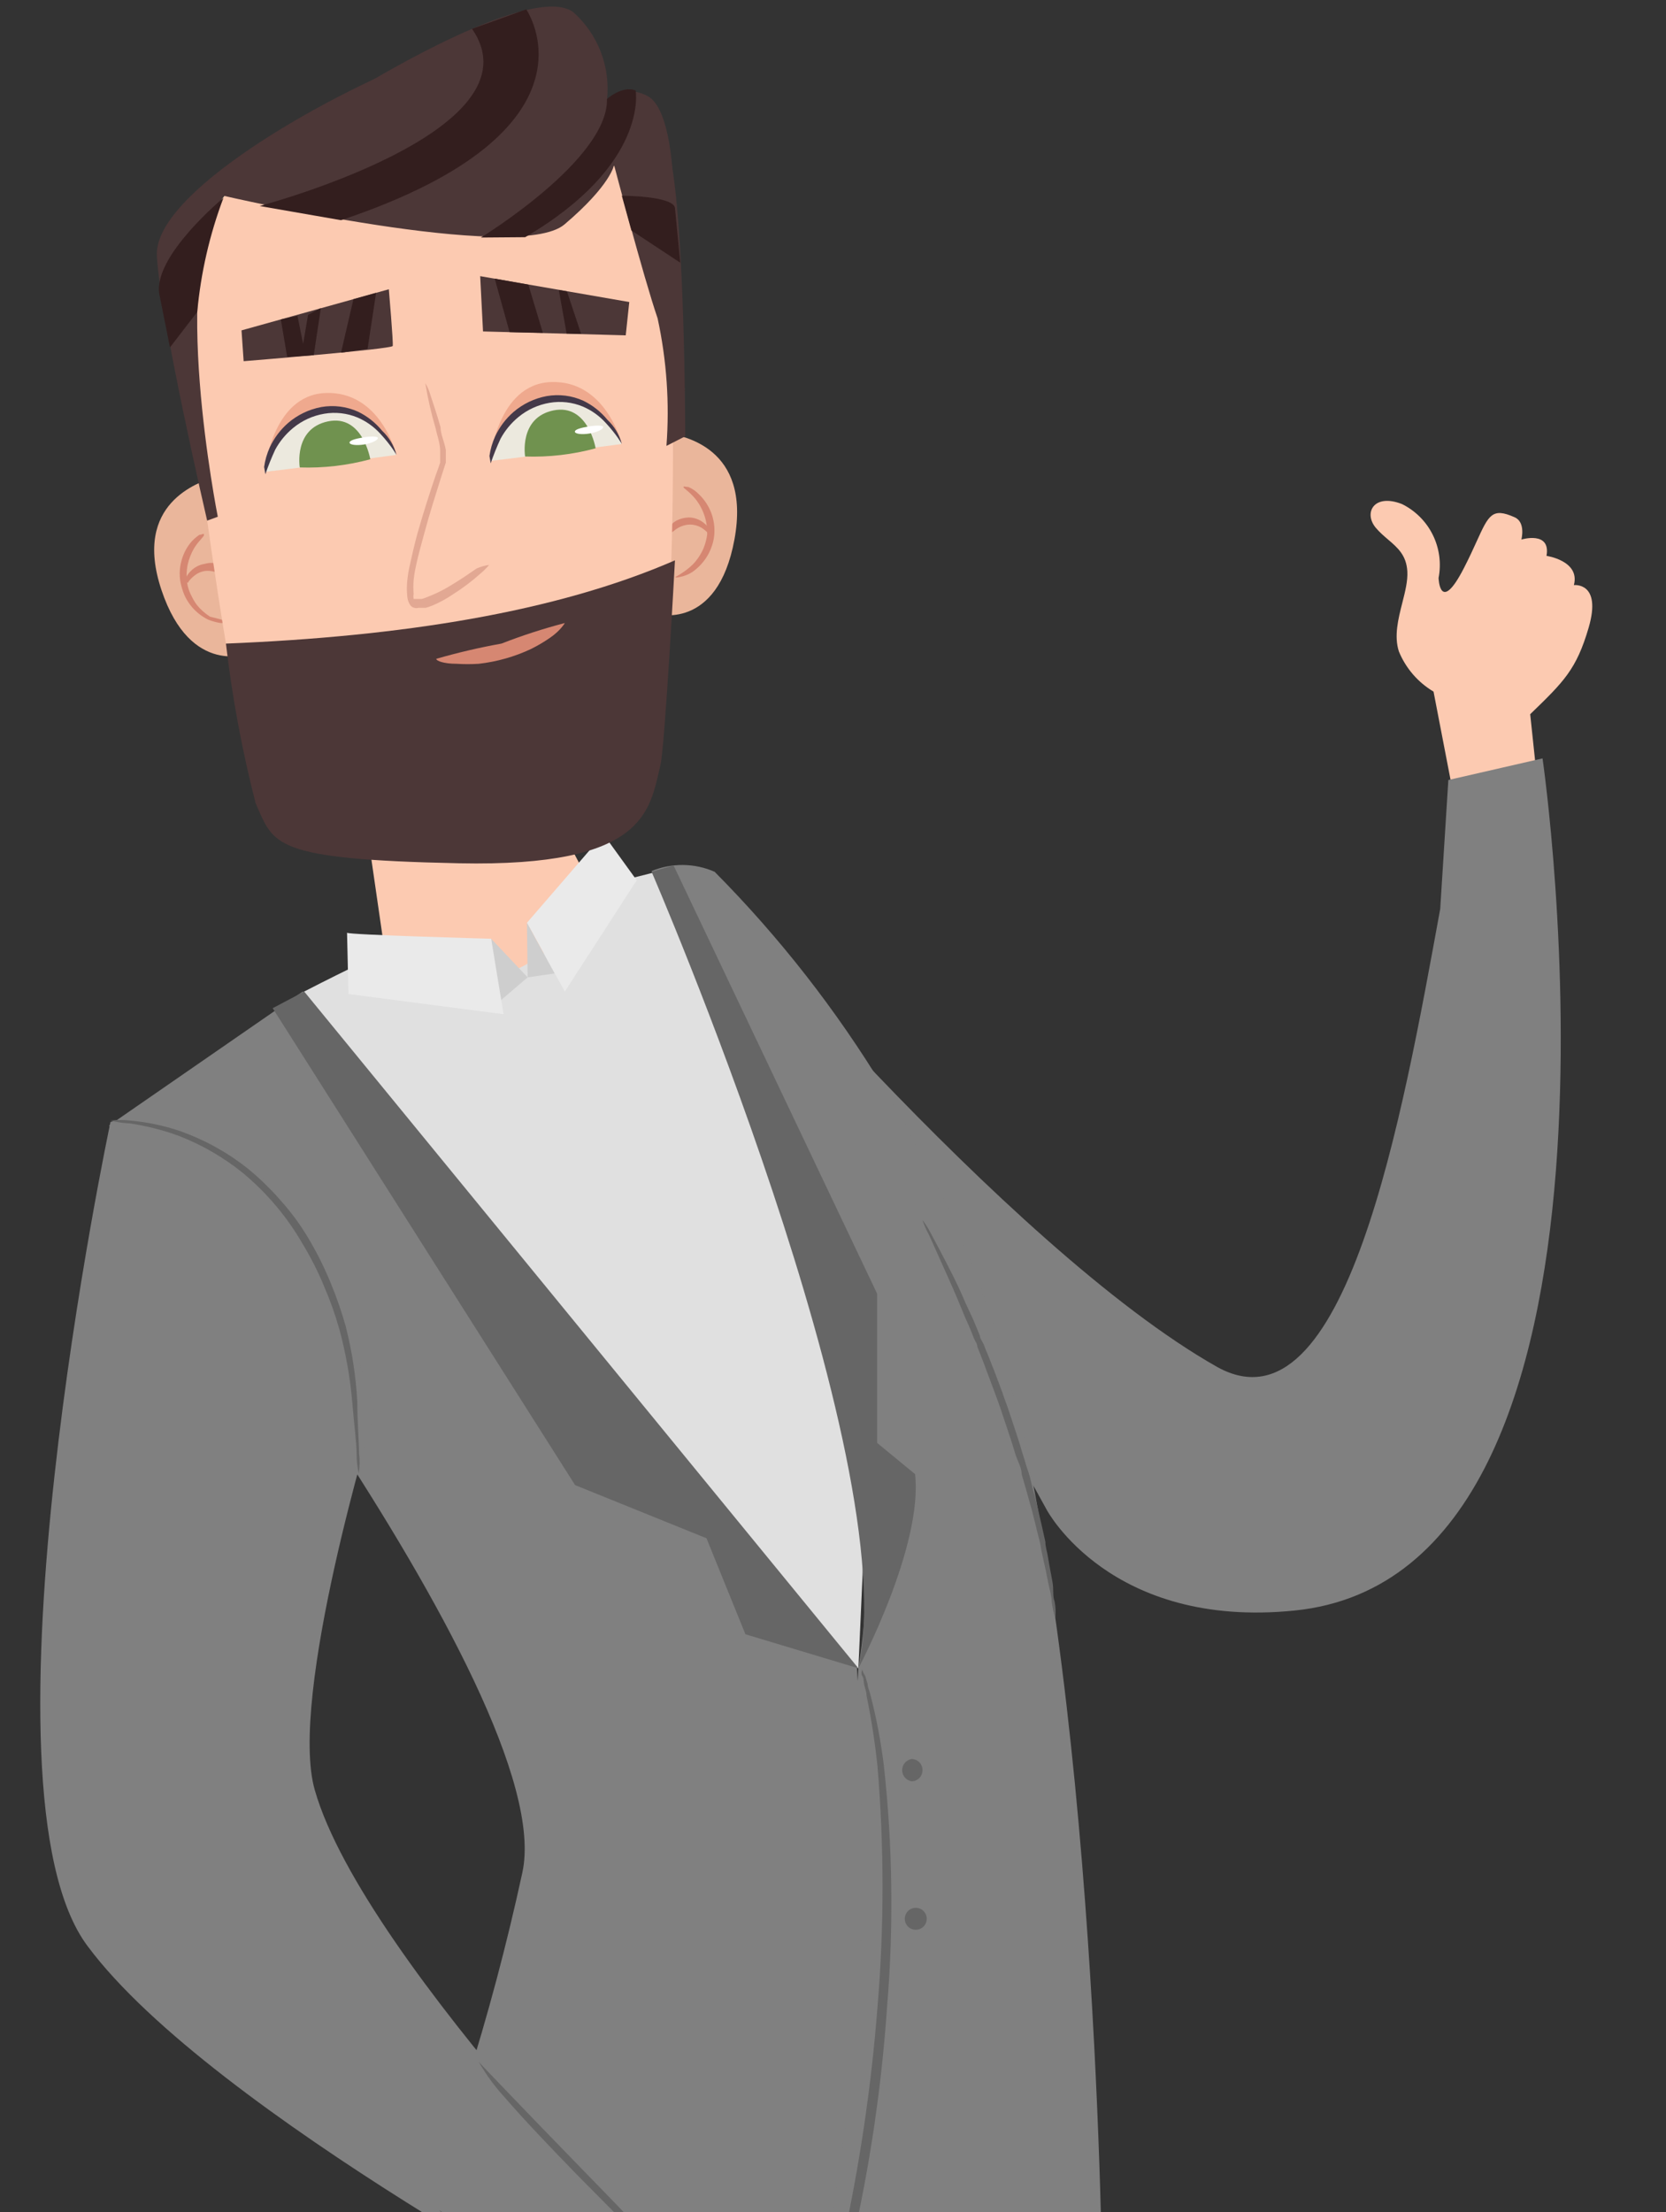 <svg width="217" height="288" viewBox="0 0 217 288" fill="none" xmlns="http://www.w3.org/2000/svg">
<rect x="0" y="0" width="217" height="288" fill="#333333" stroke="none"/>
<path fill-rule="evenodd" clip-rule="evenodd" d="M186.721 90.049C184.691 88.841 183.105 87.005 182.206 84.817C181.558 82.805 182.121 80.589 182.654 78.488C183.022 77.037 183.377 75.641 183.308 74.405C183.191 72.29 182.045 71.312 180.801 70.25C180.266 69.794 179.714 69.322 179.217 68.738C177.563 66.796 178.936 64.191 182.607 65.627C184.348 66.485 185.758 67.892 186.62 69.632C187.482 71.371 187.748 73.345 187.377 75.25C187.377 75.25 187.518 80.112 190.681 73.957C191.38 72.596 191.91 71.433 192.351 70.463C193.905 67.05 194.36 66.051 197.265 67.34C198.764 67.977 198.164 70.248 198.164 70.248C198.164 70.248 202.022 69.076 201.437 72.374C201.437 72.374 205.842 73.003 205.001 76.181C205.001 76.181 208.679 75.74 206.919 81.742C205.333 87.154 203.695 88.742 199.421 92.885C199.384 92.92 199.348 92.955 199.311 92.991L200.403 103.322L190.306 108.623L186.721 90.049Z" fill="#FCCAB1"/>
<path d="M68.357 284.104C68.357 284.104 36.439 324.423 68.357 398.004C100.276 471.586 176.704 569.294 176.704 569.294L185.422 556.608C185.422 556.608 120.847 443.676 119.786 358.654L113.836 292.684L68.357 284.104Z" fill="#1C1414"/>
<path d="M90.405 113.413C90.405 113.413 130.995 162.452 158.577 177.999C175.321 187.225 182.701 145.06 187.59 118.349L188.651 101.557L200.92 98.743C200.92 98.743 216.325 204.848 168.633 209.692C144.602 212.137 136.345 196.59 136.345 196.59L90.405 113.413Z" fill="#808080"/>
<path d="M39.622 129.098C62.961 117.057 66.19 118.764 88.652 112.675L114.713 152.256L111.807 217.211L54.843 199.311L24.677 141.738L39.622 129.098Z" fill="#E0E0E0"/>
<path d="M50.507 126.607L47.832 108.154L73.385 108.477L77.997 117.242C77.997 117.242 66.743 133.435 50.507 126.607Z" fill="#FCCAB1"/>
<path d="M82.934 114.613L78.598 108.616L68.635 120.149L73.571 129.098L82.934 114.613Z" fill="#EAEAEA"/>
<path d="M68.635 120.148L68.728 127.253L72.233 126.745L68.635 120.148Z" fill="#CECECE"/>
<path d="M68.726 127.253L63.976 122.225L64.898 130.528L68.726 127.253Z" fill="#CECECE"/>
<path d="M45.203 121.44C45.203 121.717 63.976 122.225 63.976 122.225L65.59 132.051L45.388 129.421L45.203 121.44Z" fill="#EAEAEA"/>
<path d="M84.871 113.413C84.871 113.413 118.819 176.568 111.808 217.119C111.808 218.226 110.47 236.402 109.132 257.854C107.61 281.473 105.95 308.599 105.95 308.599L143.588 298.266C143.588 298.266 143.034 217.211 129.981 174.262C122.647 151.381 110.003 130.561 93.081 113.505C91.79 112.938 90.396 112.637 88.985 112.621C87.575 112.605 86.175 112.874 84.871 113.413Z" fill="#808080"/>
<path d="M111.808 217.211C111.808 217.211 120.249 201.341 119.188 191.93L114.252 187.871V168.449L87.731 112.675L84.871 113.505C84.871 113.505 117.896 189.808 111.808 217.211Z" fill="#666666"/>
<path d="M106.364 304.909C106.364 304.909 106.364 304.586 106.594 303.986C106.825 303.387 107.009 302.602 107.332 301.541C107.932 299.373 108.808 296.236 109.685 292.315C111.942 282.101 113.483 271.742 114.297 261.314C115.169 250.891 115.169 240.413 114.297 229.99C113.972 226.893 113.495 223.814 112.867 220.763C112.867 220.21 112.637 219.748 112.544 219.287C112.452 218.826 112.544 218.549 112.314 218.226C112.083 217.903 112.314 217.35 112.314 217.35C112.314 217.35 112.314 217.626 112.683 218.18L113.006 219.241C113.006 219.656 113.236 220.118 113.375 220.671C114.161 223.705 114.746 226.787 115.127 229.898C116.272 240.332 116.411 250.853 115.543 261.314C114.82 271.783 113.278 282.179 110.93 292.407C109.961 296.328 108.993 299.465 108.255 301.634C107.886 302.695 107.563 303.525 107.332 304.079C107.102 304.632 106.41 304.909 106.364 304.909Z" fill="#666666"/>
<path d="M120.156 230.498C120.156 230.877 120.005 231.241 119.737 231.509C119.469 231.777 119.105 231.928 118.726 231.928C118.385 231.867 118.076 231.688 117.854 231.422C117.632 231.157 117.51 230.821 117.51 230.475C117.51 230.128 117.632 229.793 117.854 229.527C118.076 229.262 118.385 229.082 118.726 229.021C118.918 229.021 119.107 229.06 119.284 229.135C119.461 229.209 119.62 229.319 119.754 229.457C119.887 229.594 119.992 229.757 120.061 229.936C120.13 230.115 120.162 230.306 120.156 230.498Z" fill="#666666"/>
<path d="M120.71 249.827C120.71 250.11 120.626 250.387 120.469 250.622C120.312 250.857 120.088 251.04 119.827 251.148C119.566 251.257 119.278 251.285 119.001 251.23C118.723 251.175 118.469 251.038 118.269 250.838C118.069 250.638 117.932 250.384 117.877 250.106C117.822 249.829 117.85 249.541 117.959 249.28C118.067 249.019 118.25 248.795 118.485 248.638C118.72 248.481 118.997 248.397 119.28 248.397C119.659 248.397 120.023 248.548 120.291 248.816C120.559 249.084 120.71 249.448 120.71 249.827Z" fill="#666666"/>
<path d="M105.857 307.169L50.784 298.266C58.215 280.697 63.99 262.472 68.034 243.829C73.108 220.763 14.207 146.536 14.207 146.536L39.437 129.098L111.622 217.211C111.622 217.211 114.113 258.269 109.501 280.689L105.857 307.169Z" fill="#808080"/>
<path d="M35.517 131.266L74.908 193.361L92.02 200.28L97.094 212.782L111.808 217.211L39.622 129.098L35.517 131.266Z" fill="#666666"/>
<path d="M14.393 146.075C14.393 146.075 -4.057 232.943 11.441 253.425C27.63 275.154 82.427 303.848 82.427 303.848L90.406 298.451C90.406 298.451 47.464 255.64 41.007 233.081C37.501 220.948 48.755 184.134 48.755 184.134C48.755 184.134 37.778 139.386 14.393 146.075Z" fill="#808080"/>
<path d="M46.725 191.838C46.549 191.035 46.457 190.216 46.448 189.393C46.448 187.825 46.126 185.518 45.895 182.704C45.62 179.43 45.048 176.187 44.188 173.016C43.659 171.162 43.012 169.344 42.251 167.573C41.462 165.641 40.521 163.774 39.438 161.991C37.421 158.48 34.797 155.356 31.689 152.764C29.149 150.701 26.3 149.051 23.248 147.874C21.172 147.118 19.023 146.577 16.836 146.259C16.01 146.228 15.19 146.104 14.392 145.89C15.22 145.8 16.055 145.8 16.883 145.89C19.129 146.085 21.343 146.549 23.478 147.274C26.646 148.396 29.607 150.032 32.242 152.118C33.769 153.366 35.188 154.739 36.486 156.224C37.921 157.811 39.188 159.543 40.268 161.391C41.343 163.211 42.283 165.107 43.081 167.065C43.836 168.886 44.483 170.75 45.019 172.647C45.847 175.88 46.357 179.187 46.541 182.519C46.541 185.334 46.771 187.64 46.771 189.209C46.882 190.083 46.866 190.968 46.725 191.838Z" fill="#666666"/>
<path d="M62.361 268.464C62.361 268.464 63.883 270.079 66.328 272.616C68.772 275.154 72.139 278.66 75.922 282.535C79.704 286.41 83.117 289.916 85.469 292.545C86.818 293.949 88.009 295.496 89.021 297.159C87.605 295.885 86.265 294.53 85.008 293.099L75.276 283.273C71.494 279.398 68.127 275.846 65.82 273.17C64.492 271.738 63.331 270.159 62.361 268.464Z" fill="#666666"/>
<path d="M81.089 304.033C79.72 303.618 78.404 303.045 77.168 302.326C74.133 300.744 71.191 298.988 68.358 297.067C65.518 295.155 62.806 293.059 60.24 290.793C59.113 289.897 58.092 288.876 57.196 287.748C58.423 288.489 59.581 289.338 60.656 290.285C62.685 291.854 65.591 294.068 68.866 296.329C72.141 298.589 75.231 300.435 77.491 301.772C78.767 302.396 79.973 303.154 81.089 304.033Z" fill="#666666"/>
<path d="M137.453 210.66C137.227 209.97 137.073 209.259 136.991 208.538C136.991 207.846 136.715 207.016 136.53 206.047C136.346 205.078 136.115 203.971 135.838 202.772C135.562 201.572 135.608 201.526 135.469 200.88C135.331 200.234 135.1 199.542 134.962 198.85L134.408 196.636C134.178 195.898 133.993 195.114 133.763 194.329L133.071 191.93C133.071 191.1 132.564 190.27 132.287 189.439C131.779 187.686 131.18 185.979 130.58 184.18C130.303 183.304 129.981 182.427 129.658 181.551L128.689 178.967C128.412 178.183 128.089 177.353 127.767 176.522L127.305 175.369C127.305 174.954 126.982 174.585 126.844 174.216C126.706 173.847 126.244 172.693 125.922 172.001C125.599 171.309 125.322 170.571 125.045 169.925C124.492 168.541 123.938 167.342 123.431 166.189L121.032 160.837C120.679 160.205 120.385 159.541 120.156 158.854C120.156 158.854 120.663 159.453 121.309 160.699C121.955 161.944 122.923 163.697 124.03 165.912C124.584 167.019 125.184 168.264 125.737 169.602C126.045 170.248 126.367 170.94 126.706 171.678L127.628 173.893C127.628 174.262 127.951 174.631 128.135 175.046C128.269 175.438 128.423 175.823 128.597 176.199L129.565 178.644L130.534 181.228C130.811 182.104 131.18 182.981 131.456 183.857C132.056 185.656 132.656 187.409 133.163 189.163C133.44 189.993 133.67 190.869 133.947 191.654C134.224 192.438 134.362 193.314 134.593 194.099C134.824 194.883 135.008 195.667 135.192 196.451C135.377 197.236 135.515 197.928 135.7 198.666L136.161 200.742C136.161 201.388 136.392 202.033 136.484 202.633C136.576 203.233 136.899 204.986 137.084 205.955C137.268 206.924 137.084 207.8 137.36 208.492C137.503 209.206 137.534 209.937 137.453 210.66Z" fill="#666666"/>
<path d="M27.676 62.16C26.061 62.852 17.205 65.389 21.034 76.83C24.862 88.271 32.565 85.042 32.565 85.042L27.676 62.16Z" fill="#EAB69B"/>
<path d="M29.382 81.12C29.382 81.12 29.151 81.12 28.736 81.12C28.166 81.034 27.609 80.88 27.076 80.659C26.305 80.272 25.616 79.739 25.047 79.091C24.707 78.694 24.413 78.261 24.17 77.799C23.931 77.313 23.745 76.802 23.617 76.276C23.337 75.234 23.337 74.136 23.617 73.093C23.825 72.257 24.201 71.472 24.724 70.787C25.075 70.338 25.495 69.949 25.969 69.633C26.338 69.633 26.569 69.356 26.569 69.633C26.569 69.91 25.969 70.279 25.277 71.386C24.894 72.047 24.614 72.763 24.447 73.508C24.262 74.422 24.262 75.363 24.447 76.276C24.56 76.742 24.73 77.191 24.954 77.614C25.147 78.02 25.378 78.406 25.646 78.768C26.131 79.362 26.707 79.876 27.353 80.29C28.552 80.613 29.382 80.705 29.382 81.12Z" fill="#D68772"/>
<path d="M29.843 75.492C29.843 75.492 29.428 75.216 28.921 74.893C28.27 74.456 27.487 74.26 26.707 74.339C26.18 74.419 25.686 74.642 25.277 74.985C24.963 75.239 24.684 75.534 24.447 75.862L23.986 75.631C24.262 75.308 24.447 75.123 24.539 75.169C24.631 75.216 24.539 75.492 24.539 75.862L24.078 75.631C24.209 75.157 24.464 74.728 24.816 74.385C25.307 73.867 25.956 73.526 26.661 73.416C27.202 73.249 27.78 73.249 28.321 73.416C28.736 73.585 29.113 73.836 29.428 74.154C29.843 74.985 29.936 75.446 29.843 75.492Z" fill="#D68772"/>
<path d="M87.085 56.394C88.791 56.809 97.878 58.147 95.664 70.233C93.45 82.32 85.378 79.921 85.378 79.921L87.085 56.394Z" fill="#EAB69B"/>
<path d="M87.961 75.123C87.961 75.123 88.745 74.754 89.76 73.924C90.355 73.434 90.855 72.84 91.236 72.171C91.466 71.794 91.652 71.391 91.79 70.971C91.941 70.521 92.049 70.058 92.112 69.588C92.167 67.918 91.627 66.283 90.59 64.974C89.76 63.959 88.976 63.544 89.022 63.406C89.068 63.267 89.299 63.406 89.668 63.406C90.19 63.632 90.661 63.961 91.052 64.374C91.754 65.047 92.297 65.869 92.641 66.779C92.984 67.689 93.118 68.664 93.035 69.634C92.988 70.186 92.864 70.73 92.666 71.248C92.492 71.736 92.259 72.2 91.974 72.632C91.496 73.355 90.886 73.981 90.175 74.478C89.683 74.793 89.135 75.012 88.561 75.123C88.192 75.216 87.961 75.216 87.961 75.123Z" fill="#D68772"/>
<path d="M86.761 69.864C86.761 69.864 86.761 69.357 87.13 68.711C87.369 68.326 87.703 68.009 88.098 67.788C88.612 67.522 89.181 67.379 89.759 67.373C90.448 67.389 91.113 67.633 91.65 68.065C92.055 68.36 92.373 68.759 92.573 69.218L92.157 69.495C92.157 69.126 91.881 68.895 92.157 68.849C92.434 68.803 92.434 68.849 92.757 69.218L92.296 69.495C92.027 69.191 91.717 68.927 91.373 68.711C90.925 68.449 90.417 68.306 89.897 68.296C89.114 68.314 88.363 68.608 87.775 69.126C87.13 69.541 86.899 69.91 86.761 69.864Z" fill="#D68772"/>
<path d="M82.517 106.309C74.123 116.412 40.636 111.937 35.793 108.016C30.95 104.095 24.677 49.935 24.677 49.935C20.895 21.979 36.854 19.165 52.029 14.136C67.204 9.108 84.316 16.904 87.407 39.925C87.407 39.925 89.344 98.097 82.517 106.309Z" fill="#FCCAB1"/>
<path d="M29.429 83.797C52.215 82.874 72.325 79.737 87.915 72.956C87.915 72.956 86.624 96.991 86.024 99.62C84.594 105.479 84.271 112.906 59.779 112.399C35.287 111.891 35.702 109.954 33.303 104.603C31.54 97.763 30.245 90.812 29.429 83.797Z" fill="#4C3737"/>
<path d="M63.699 73.555C63.699 73.555 63.376 74.016 62.546 74.708C61.438 75.697 60.251 76.592 58.995 77.384C58.141 77.969 57.229 78.463 56.273 78.86C56.004 78.973 55.726 79.066 55.443 79.137H55.028H54.52C54.34 79.191 54.148 79.191 53.967 79.137C53.839 79.11 53.719 79.054 53.615 78.975C53.511 78.895 53.426 78.793 53.367 78.676C53.177 78.353 53.066 77.989 53.044 77.615C52.977 76.955 52.977 76.29 53.044 75.631C53.111 74.964 53.218 74.301 53.367 73.647C53.644 72.356 53.967 70.972 54.336 69.588C55.12 66.82 55.95 64.236 56.734 61.93C56.965 61.33 57.15 60.776 57.334 60.223V59.808V59.116C57.334 59.116 57.334 58.839 57.334 58.747C57.334 57.685 56.919 56.671 56.734 55.748C56.166 53.825 55.719 51.868 55.397 49.889C55.678 50.35 55.895 50.846 56.043 51.365C56.365 52.38 56.873 53.81 57.38 55.61C57.38 56.532 57.888 57.501 58.072 58.608C58.072 58.608 58.072 58.885 58.072 59.023V59.808V60.223L57.519 61.93C56.781 64.282 55.95 66.866 55.212 69.634C54.843 70.972 54.474 72.309 54.197 73.601C53.921 74.893 53.967 74.893 53.875 75.539C53.831 76.138 53.831 76.739 53.875 77.338C53.836 77.552 53.836 77.77 53.875 77.984H54.567H54.936C55.204 77.912 55.466 77.82 55.72 77.707C56.645 77.351 57.54 76.919 58.395 76.415C59.963 75.493 61.209 74.616 62.085 74.016C62.599 73.788 63.142 73.633 63.699 73.555Z" fill="#E2A893"/>
<path d="M62.914 43.154L81.503 43.661L81.964 39.325L62.545 35.957L62.914 43.154Z" fill="#4C3737"/>
<path d="M31.735 47.029C31.735 47.029 51.061 45.46 51.153 45.045C51.246 44.63 50.646 37.664 50.646 37.664L31.458 43.015L31.735 47.029Z" fill="#4C3737"/>
<path d="M28.367 67.281C28.367 67.281 21.863 34.619 29.105 25.485C29.105 25.485 67.434 34.388 73.523 29.221C79.611 24.054 79.98 21.471 79.98 21.471C79.98 21.471 83.763 35.91 85.654 41.446C86.837 46.898 87.225 52.492 86.807 58.054L89.251 56.808C89.251 56.808 89.251 18.887 86.023 17.365C82.794 15.843 67.988 2.557 55.027 7.585C42.066 12.614 20.018 25.162 20.433 33.281C20.848 41.4 26.983 67.788 26.983 67.788L28.367 67.281Z" fill="#4C3737"/>
<path d="M47.879 10.815C47.879 10.815 69.419 -2.333 74.677 1.588C76.269 3.006 77.498 4.785 78.26 6.775C79.022 8.766 79.297 10.911 79.059 13.029C79.817 12.375 80.767 11.986 81.765 11.919C82.764 11.853 83.757 12.113 84.594 12.66C87.362 14.551 87.638 23.04 87.638 23.04L71.126 18.657L47.879 10.815Z" fill="#4C3737"/>
<path d="M29.105 25.762C29.105 25.762 19.88 33.373 20.756 38.31L22.14 45.23L25.692 40.616C26.156 35.534 27.305 30.537 29.105 25.762Z" fill="#331E1E"/>
<path d="M44.418 28.668C79.473 16.95 68.541 1.219 68.541 1.219L61.484 3.757C70.709 17.089 33.81 26.823 33.81 26.823L44.418 28.668Z" fill="#331E1E"/>
<path d="M62.638 30.928C62.638 30.928 79.243 20.779 79.059 12.891C79.059 12.891 81.042 11.091 82.795 11.783C82.795 11.783 84.547 21.425 68.404 30.882L62.638 30.928Z" fill="#331E1E"/>
<path d="M80.995 25.485C80.995 25.485 87.591 25.485 87.914 27.053L88.606 34.204L82.241 30.006L80.995 25.485Z" fill="#331E1E"/>
<path d="M66.374 43.246L64.437 36.28L68.819 37.064L70.71 43.338L66.374 43.246Z" fill="#331E1E"/>
<path d="M73.801 43.43L72.786 37.756L73.847 37.94L75.692 43.476L73.801 43.43Z" fill="#331E1E"/>
<path d="M48.986 38.125L47.879 45.414L44.419 45.921L46.034 38.955L48.986 38.125Z" fill="#331E1E"/>
<path d="M40.867 46.244L41.79 40.108L40.129 40.985L39.483 44.768L38.746 41.123L36.578 41.585L37.408 46.475L40.867 46.244Z" fill="#331E1E"/>
<path d="M73.57 81.12C73.57 81.12 73.017 82.089 71.679 83.012C70.886 83.564 70.053 84.057 69.188 84.488C67.034 85.503 64.728 86.158 62.362 86.425C61.394 86.488 60.423 86.488 59.456 86.425C57.842 86.425 56.827 86.056 56.827 85.779C59.62 84.972 62.453 84.31 65.314 83.796C68.011 82.743 70.768 81.849 73.57 81.12Z" fill="#D68772"/>
<path d="M63.813 60.016C63.813 60.016 64.713 49.988 71.786 49.743C78.86 49.498 80.912 57.582 80.912 57.582L63.813 60.016Z" fill="#EFA98E"/>
<path d="M63.813 60.016C63.923 58.08 64.704 56.242 66.02 54.818C67.336 53.394 69.107 52.472 71.028 52.21C73.078 51.81 75.203 52.153 77.022 53.18C78.84 54.206 80.234 55.848 80.95 57.809C80.95 57.809 67.813 59.582 63.813 60.016Z" fill="#ECE9DE"/>
<path d="M68.397 59.438C68.397 59.438 67.553 54.382 72.076 53.439C76.6 52.497 77.581 58.372 77.581 58.372C74.59 59.181 71.495 59.54 68.397 59.438Z" fill="#70924F"/>
<path d="M80.996 57.802C80.996 57.802 80.327 56.603 78.9 55.062C78.072 54.148 77.057 53.424 75.924 52.938C74.552 52.366 73.047 52.195 71.582 52.446C70.096 52.697 68.701 53.334 67.537 54.291C66.584 55.073 65.79 56.032 65.201 57.116C64.715 58.163 64.285 59.235 63.912 60.328C63.912 60.328 63.851 59.963 63.752 59.371C63.875 58.487 64.125 57.625 64.495 56.813C65.059 55.606 65.867 54.531 66.869 53.654C68.105 52.59 69.6 51.872 71.202 51.573C72.821 51.289 74.487 51.5 75.984 52.178C77.194 52.765 78.262 53.609 79.112 54.652C80.023 55.505 80.676 56.596 80.996 57.802Z" fill="#443949"/>
<path d="M78.566 55.586C78.612 55.859 77.838 56.269 76.79 56.444C75.743 56.619 74.878 56.483 74.878 56.202C74.877 55.921 75.636 55.701 76.638 55.533C77.64 55.366 78.482 55.366 78.566 55.586Z" fill="white"/>
<path d="M34.463 61.44C34.463 61.44 35.363 51.412 42.436 51.167C49.51 50.922 51.562 59.005 51.562 59.005L34.463 61.44Z" fill="#EFA98E"/>
<path d="M34.463 61.44C34.573 59.504 35.353 57.666 36.67 56.242C37.986 54.818 39.757 53.896 41.678 53.634C43.728 53.233 45.853 53.577 47.672 54.604C49.49 55.63 50.883 57.272 51.6 59.233C51.6 59.233 38.463 61.006 34.463 61.44Z" fill="#ECE9DE"/>
<path d="M39.047 60.861C39.047 60.861 38.203 55.806 42.726 54.863C47.25 53.92 48.231 59.796 48.231 59.796C45.239 60.604 42.145 60.964 39.047 60.861Z" fill="#70924F"/>
<path d="M51.645 59.226C51.645 59.226 50.977 58.026 49.55 56.486C48.722 55.572 47.707 54.848 46.574 54.361C45.202 53.79 43.697 53.619 42.232 53.869C40.746 54.121 39.351 54.757 38.187 55.715C37.233 56.497 36.44 57.456 35.851 58.54C35.365 59.587 34.935 60.659 34.562 61.751C34.562 61.751 34.501 61.387 34.402 60.795C34.525 59.911 34.775 59.049 35.145 58.236C35.709 57.03 36.517 55.955 37.519 55.078C38.754 54.014 40.249 53.295 41.852 52.996C43.471 52.713 45.137 52.924 46.634 53.602C47.844 54.189 48.912 55.033 49.762 56.076C50.673 56.928 51.325 58.02 51.645 59.226Z" fill="#443949"/>
<path d="M49.216 57.01C49.261 57.283 48.488 57.693 47.44 57.868C46.393 58.043 45.528 57.907 45.528 57.626C45.527 57.345 46.286 57.124 47.288 56.957C48.29 56.79 49.132 56.79 49.216 57.01Z" fill="white"/>
</svg>
